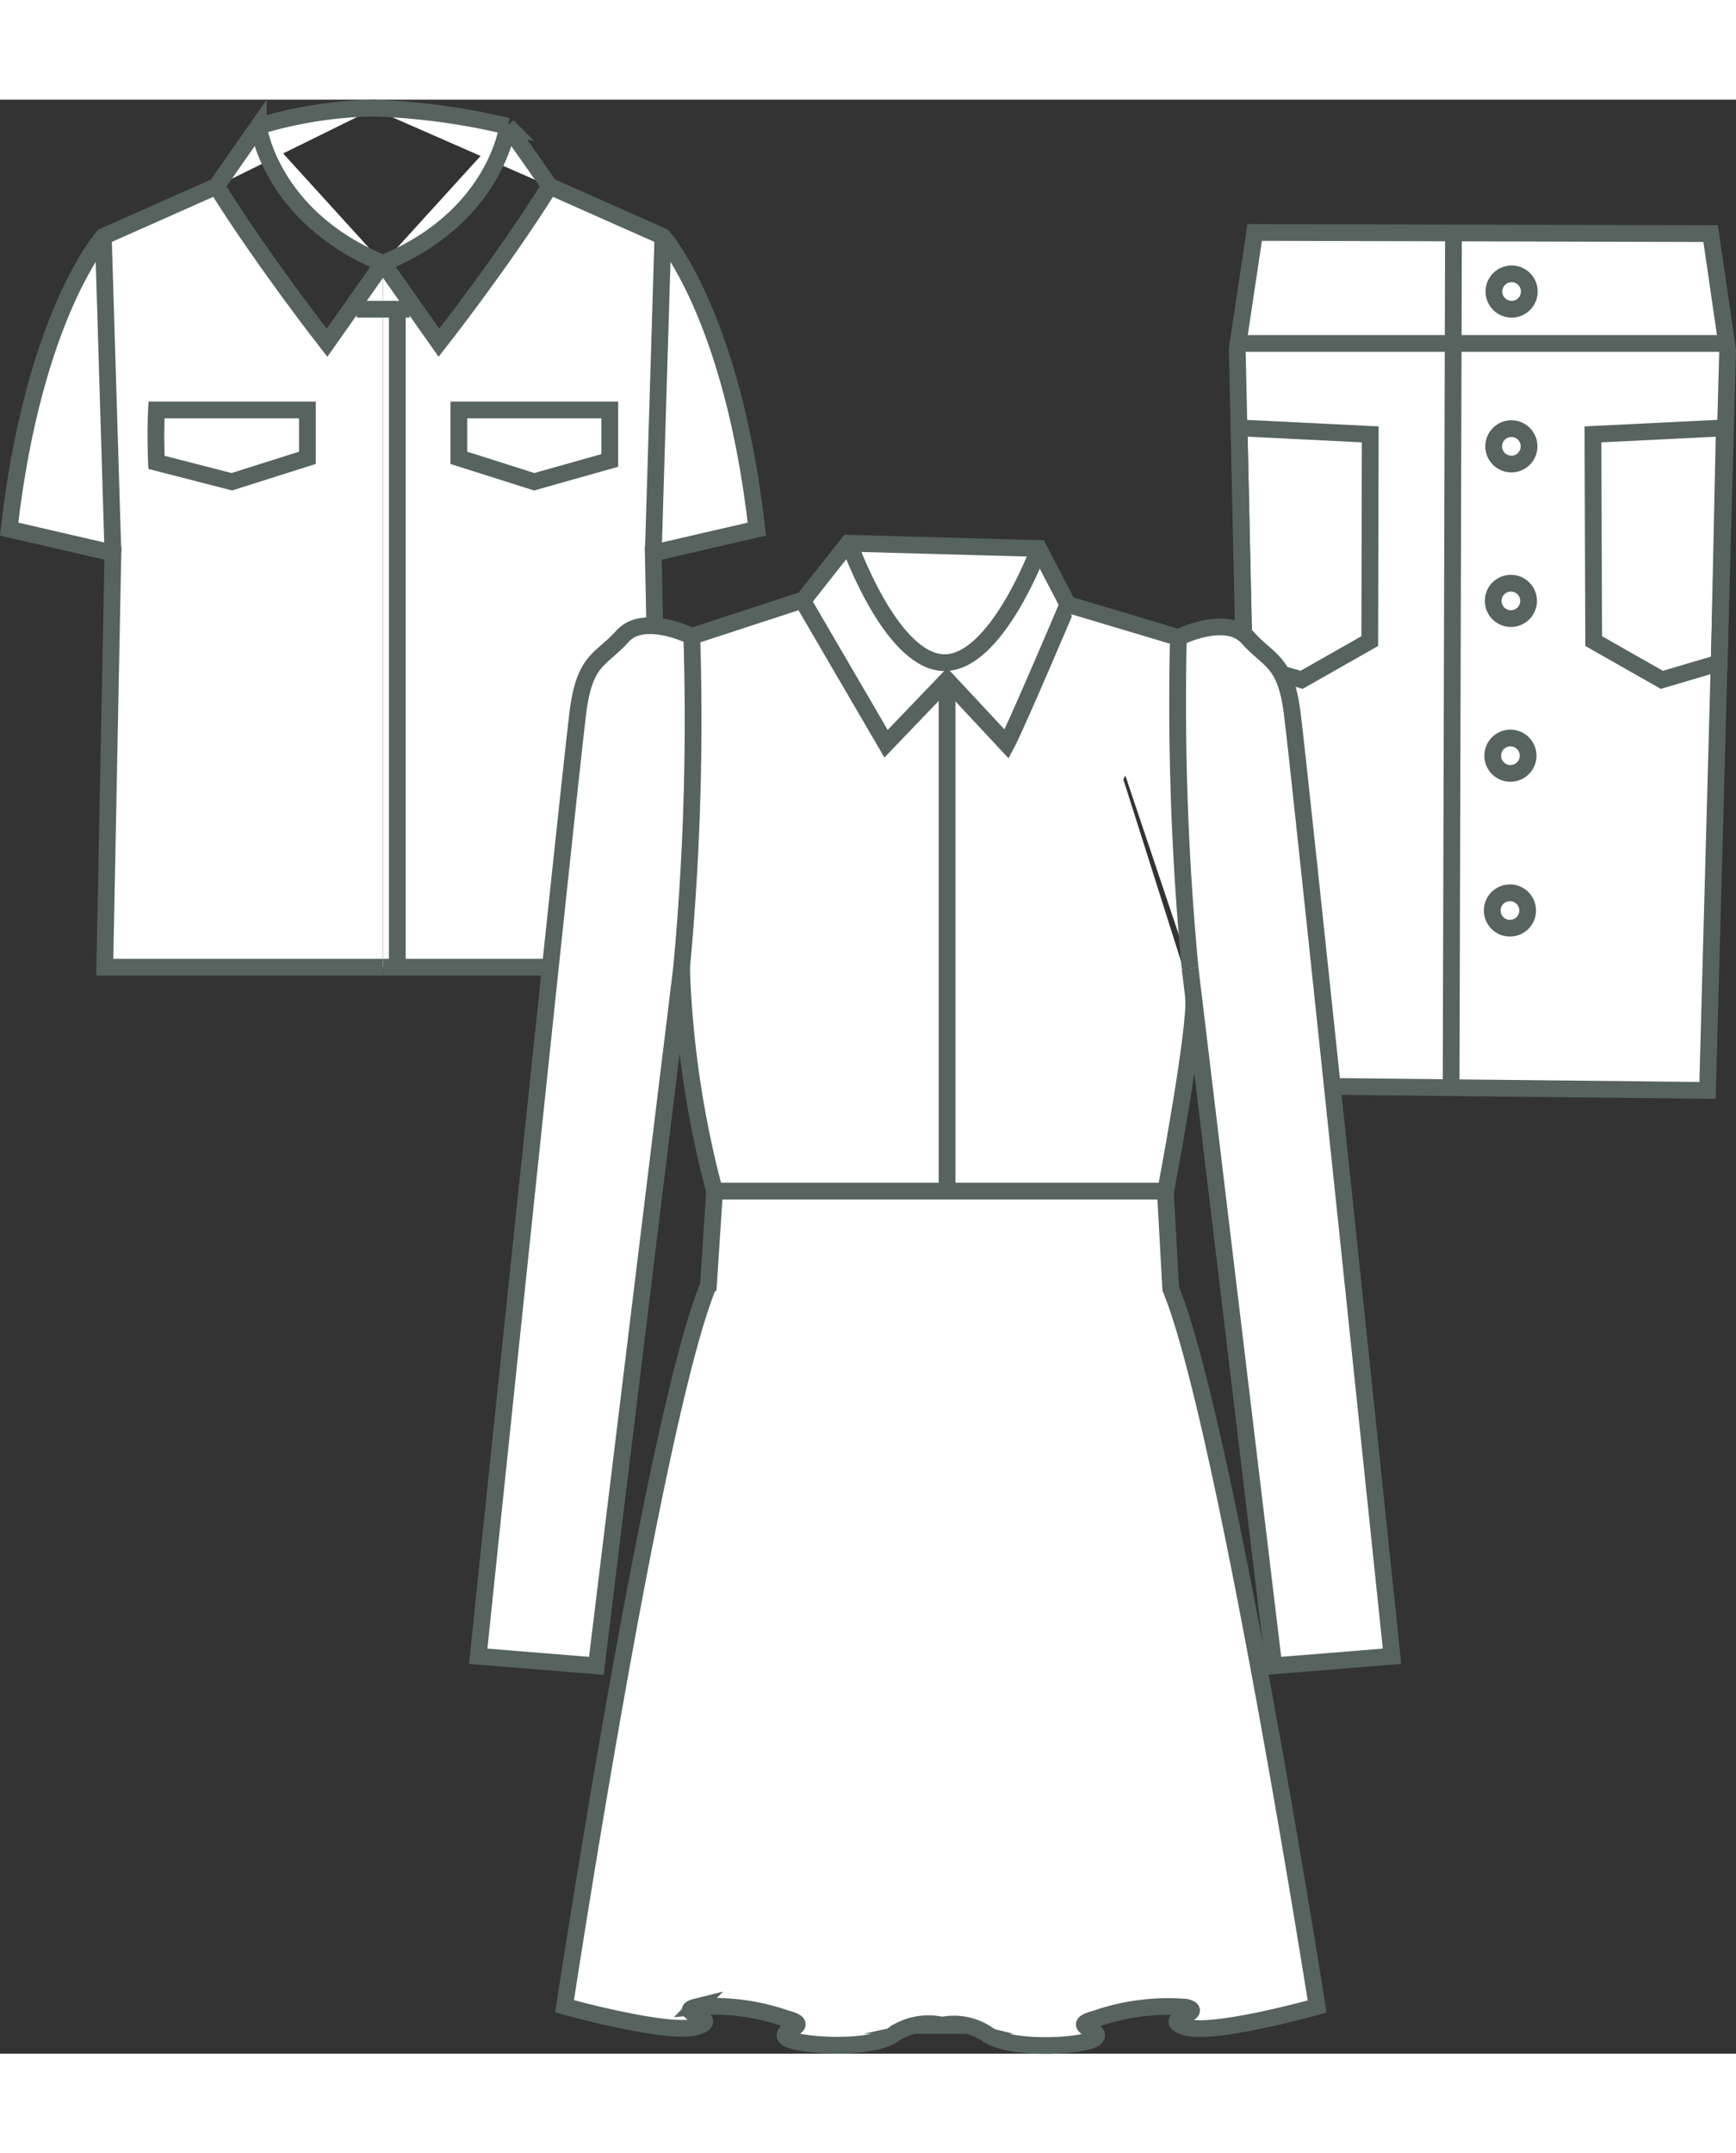 <svg id="Calque_1" data-name="Calque 1" xmlns="http://www.w3.org/2000/svg" viewBox="0 0 72.57 81.67" height="90"><rect x="0" y="0" width="72.57" height="81.67" fill="#333333" stroke="none"/><defs><style>.cls-1,.cls-3{fill:#fff;}.cls-1,.cls-2{stroke:#56635f;stroke-miterlimit:10;stroke-width:0.7px;}.cls-2{fill:none;}</style></defs><title>pieces livres</title><path class="cls-1" d="M57.52,51.58,55.18,54.9s-2.69-3.44-4.62-6.54l-4.73,2.1s-2.91,3.24-3.94,12.23l4.34,1L45.89,81H57.52" transform="translate(-41.51 -44.74)"/><path class="cls-1" d="M57.52,51.58" transform="translate(-41.51 -44.74)"/><path class="cls-1" d="M57.52,81" transform="translate(-41.51 -44.74)"/><path class="cls-1" d="M50.56,48.36l1.75-2.51a17.73,17.73,0,0,1,4.89-.76" transform="translate(-41.51 -44.74)"/><path class="cls-1" d="M52.31,45.85s.49,3.8,5.21,5.73" transform="translate(-41.51 -44.74)"/><line class="cls-1" x1="4.32" y1="5.73" x2="4.72" y2="18.93"/><path class="cls-1" d="M48.05,57.71h6.31v2l-3.16,1-3.15-.81S48,58.8,48.05,57.71Z" transform="translate(-41.51 -44.74)"/><path class="cls-1" d="M57.52,51.58l2.34,3.32s2.7-3.44,4.63-6.54l4.73,2.1s2.91,3.24,3.93,12.23l-4.33,1L69.16,81H57.52" transform="translate(-41.51 -44.74)"/><path class="cls-1" d="M57.52,51.58" transform="translate(-41.51 -44.74)"/><path class="cls-1" d="M57.52,81" transform="translate(-41.51 -44.74)"/><path class="cls-1" d="M64.49,48.36l-1.76-2.51a28,28,0,0,0-5.7-.76" transform="translate(-41.51 -44.74)"/><path class="cls-1" d="M62.73,45.85s-.48,3.8-5.21,5.73" transform="translate(-41.51 -44.74)"/><line class="cls-1" x1="27.71" y1="5.73" x2="27.31" y2="18.93"/><path class="cls-1" d="M67,57.71H60.69v2l3.15,1L67,59.82S67,58.8,67,57.71Z" transform="translate(-41.51 -44.74)"/><line class="cls-1" x1="14.91" y1="8.76" x2="17.12" y2="8.76"/><line class="cls-1" x1="16.61" y1="8.57" x2="16.61" y2="36.25"/><polygon class="cls-1" points="52.41 41.21 71.38 41.41 72.22 10.48 71.51 5.6 52.45 5.55 51.72 10.42 52.41 41.21"/><line class="cls-2" x1="60.76" y1="5.57" x2="60.66" y2="41.46"/><circle class="cls-2" cx="63.19" cy="8.02" r="0.74"/><circle class="cls-2" cx="63.18" cy="14.49" r="0.74"/><circle class="cls-2" cx="63.16" cy="20.95" r="0.74"/><circle class="cls-2" cx="63.14" cy="27.42" r="0.74"/><circle class="cls-2" cx="63.12" cy="33.89" r="0.74"/><polygon class="cls-2" points="51.8 13.72 57.28 13.99 57.26 22.63 54.41 24.25 52.01 23.54 51.8 13.72"/><polygon class="cls-2" points="72.08 13.72 66.59 13.99 66.62 22.63 69.47 24.25 71.87 23.54 72.08 13.72"/><line class="cls-2" x1="72.22" y1="10.19" x2="51.72" y2="10.19"/><polygon class="cls-3" points="35.46 18.54 43.42 18.76 44.64 21.1 47.81 26.92 43.73 34.03 35.46 33.01 31.54 21.63 33.54 21.45 35.46 18.54"/><path class="cls-3" d="M86.15,65.84s-2.12,5-2.56,5.83l-2.49-2-2.55,2-3.5-6-4.62,1.51s-2-1-2.9,0-1.56.94-1.85,3.09S61.5,109.8,61.5,109.8l4.94.4L70,81.05a41.64,41.64,0,0,0,1.38,9.31l-.26,4c-2.26,5.5-6,30.1-6,30.1s4.31,1.2,5.49.86-.92-.6,0-.83a9.23,9.23,0,0,1,3.76.48c1.19.32-.26.43,0,.78s3.63.6,4.57-.16a2.61,2.61,0,0,1,2-.33h-.07a2.49,2.49,0,0,1,1.88.34c1,.76,4.32.52,4.58.16s-1.2-.46,0-.78a9.23,9.23,0,0,1,3.76-.48c.92.23-1.19.48,0,.83s5.49-.86,5.49-.86-3.86-24.52-6.12-30l-.22-4s1.31-6.93,1.16-8.12l3.36,28,4.94-.4s-3.89-37.34-4.18-39.49-.93-2.08-1.86-3.09-2.89,0-2.89,0l-4.62-1.38,4.62,1.38.49,13.83.14,1.19" transform="translate(-41.51 -44.74)"/><path class="cls-3" d="M75.05,65.71,77,63.27c.71,1.23,2.07,5,3.93,5,2.1,0,3.3-3.52,4-4.74l1.22,2.34" transform="translate(-41.51 -44.74)"/><path class="cls-1" d="M94.21,110.64" transform="translate(-41.51 -44.74)"/><path class="cls-1" d="M71.5,90.36" transform="translate(-41.51 -44.74)"/><path class="cls-1" d="M86.15,65.84s-2.12,5-2.56,5.83L81.1,69l-2.55,2.66-3.5-6-4.62,1.51s-2-1-2.9,0-1.56.94-1.85,3.09S61.5,109.8,61.5,109.8l4.94.4L70,81.05a41.64,41.64,0,0,0,1.38,9.31l-.27,4.15v-.18c-2.26,5.5-6,30.1-6,30.1s4.31,1.2,5.49.86-.92-.6,0-.83a9.23,9.23,0,0,1,3.76.48c1.19.32-.26.43,0,.78s3.63.6,4.57-.16a2.61,2.61,0,0,1,2-.33h-.07a2.49,2.49,0,0,1,1.88.34c1,.76,4.32.52,4.58.16s-1.2-.46,0-.78a9.23,9.23,0,0,1,3.76-.48c.92.23-1.19.48,0,.83s5.49-.86,5.49-.86-3.86-24.52-6.12-30l-.22-4" transform="translate(-41.51 -44.74)"/><path class="cls-1" d="M86.15,65.84l4.62,1.38s2-1,2.89,0,1.57.94,1.86,3.09S99.7,109.8,99.7,109.8l-4.94.4-3.5-29.15" transform="translate(-41.51 -44.74)"/><polyline class="cls-1" points="44.64 21.1 43.42 18.76 35.46 18.54 33.54 20.97"/><path class="cls-1" d="M70.43,67.22A111.58,111.58,0,0,1,70,81.05" transform="translate(-41.51 -44.74)"/><path class="cls-1" d="M90.77,67.22a118.23,118.23,0,0,0,.49,13.83" transform="translate(-41.51 -44.74)"/><path class="cls-2" d="M77,63.27s1.72,4.9,3.93,5,4-4.73,4-4.73" transform="translate(-41.51 -44.74)"/><path class="cls-1" d="M71.4,90.36H90.24s1.31-6.93,1.16-8.12" transform="translate(-41.51 -44.74)"/><line class="cls-1" x1="39.59" y1="24.5" x2="39.59" y2="45.42"/></svg>
